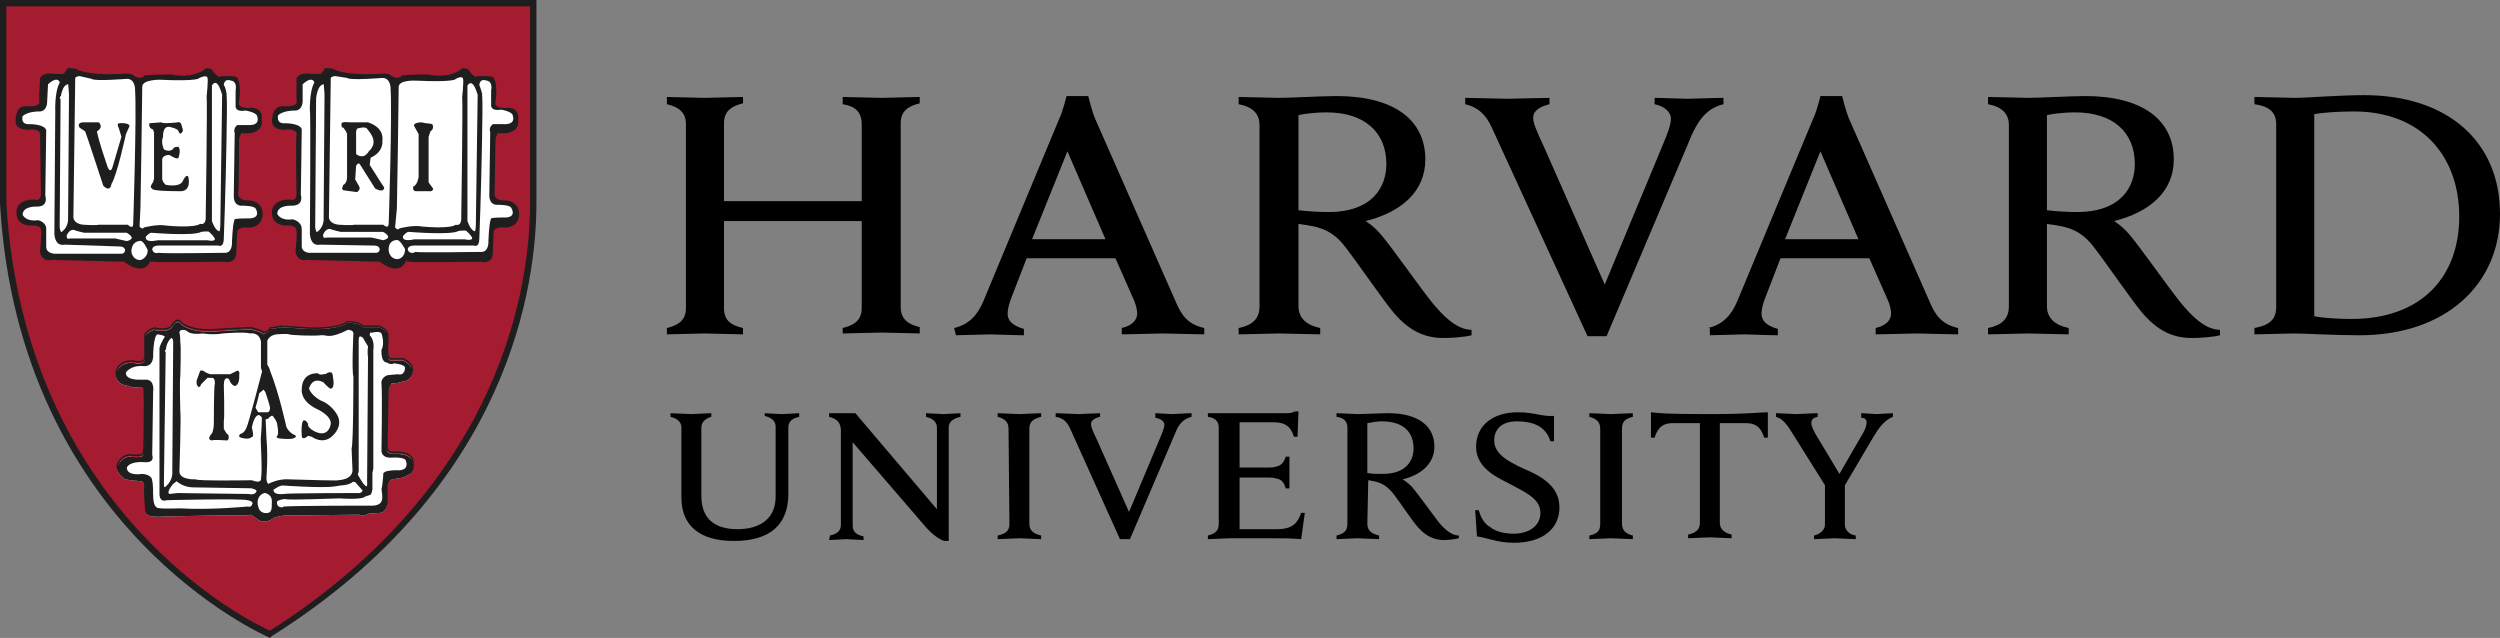 <?xml version="1.0" encoding="utf-8"?>
<!-- Generator: Adobe Illustrator 25.4.1, SVG Export Plug-In . SVG Version: 6.00 Build 0)  -->
<svg version="1.0" id="Layer_1" xmlns="http://www.w3.org/2000/svg" xmlns:xlink="http://www.w3.org/1999/xlink" x="0px" y="0px"
	 viewBox="0 0 275.9 70.4" enable-background="new 0 0 275.9 70.4" xml:space="preserve">
<rect x="0" y="0" width="275.9" height="70.4" fill="#808080" stroke="none"/>
<path d="M75.2,47.2c0-0.6-0.4-1-1.2-1.2v-0.4c0.4,0,1.9,0.1,2.3,0.1c0.3,0,1.8-0.1,2.2-0.1V46c-0.7,0.2-1.1,0.6-1.1,1.2v7.5
	c0,2.4,1.3,3.7,4,3.7c2.4,0,4.2-1.1,4.2-3.6v-7.7c0-0.6-0.4-1-1.2-1.2v-0.3c0.3,0,1.5,0.1,1.9,0.1s1.6-0.1,1.9-0.1V46
	c-0.9,0.2-1.2,0.6-1.2,1.2v7.3c0,3.3-1.9,5.2-6,5.2c-3.8,0-5.8-1.7-5.8-4.8C75.2,54.9,75.2,47.2,75.2,47.2z M91.6,59.1
	c0.9-0.2,1.2-0.6,1.2-1.2V47.5c0-0.9-0.5-1.3-1.3-1.5v-0.4h2.9l9,10.6v-9c0-0.6-0.4-1-1.2-1.2v-0.4c0.3,0,1.5,0.1,1.9,0.1
	s1.6-0.1,1.9-0.1V46c-0.9,0.2-1.3,0.6-1.3,1.2v12.5h-0.5c-0.3-0.1-1-0.4-2-1.5l-8.1-9.4V58c0,0.6,0.3,1,1.2,1.2v0.4
	c-0.3,0-1.5-0.1-1.9-0.1s-1.6,0.1-1.9,0.1L91.6,59.1L91.6,59.1z M162.8,56.3h0.4c0.2,0.8,0.6,1.5,1.3,1.9c0.6,0.5,1.7,0.7,2.5,0.7
	c1.8,0,3-0.9,3-2.3c0-1.5-1.5-2.2-3.2-3.1c-1.3-0.7-3.9-1.7-3.9-4.2c0-2.3,1.8-3.8,4.6-3.8c1.9,0,2.7,0.5,4,0.4v2.8h-0.4
	c-0.5-1.7-2-2.2-3.7-2.2c-1.9,0-2.5,1.1-2.5,2.1c0,1.5,1.5,2.3,3.2,3.1c1.9,0.8,4,1.9,4,4.3c0,2.3-1.8,3.9-5,3.9
	c-1.9,0-3.1-0.6-4.1-0.7L162.8,56.3L162.8,56.3z M201.5,53.7l-3.7-5.9c-0.6-1-1.1-1.6-1.8-1.8v-0.4c0.5,0,1.9,0.1,2.2,0.1
	c0.4,0,1.8-0.1,2.4-0.1V46c-0.5,0.1-0.7,0.3-0.7,0.7c0,0.3,0.2,0.7,0.4,1.1c0.2,0.3,2.7,4.5,2.7,4.5l2.6-4.5
	c0.3-0.5,0.4-0.9,0.4-1.2s-0.2-0.5-0.6-0.5v-0.5c0.4,0,1.4,0.1,1.7,0.1s1.4-0.1,1.8-0.1V46c-1,0.4-1.6,1.3-2.2,2.3l-3.3,5.6
	 M203.6,53.2v4.7c0,0.5,0.4,1.1,1.2,1.2v0.4c-0.4,0-1.9-0.1-2.3-0.1c-0.4,0-1.8,0.1-2.3,0.1v-0.4c0.8-0.2,1.2-0.7,1.2-1.2v-4.5
	 M133.3,45.6h8.6c0.3,0,0.7,0,1-0.2h0.4l-0.1,2.8h-0.4c-0.3-0.9-0.7-1.6-2.3-1.6h-3.7v5h2.9c0.4,0,0.9,0,1.1-0.1
	c0.6-0.1,0.9-0.5,1.1-1.1h0.4v3.5h-0.4c-0.2-0.6-0.4-1-1.1-1.1c-0.2-0.1-0.7-0.1-1.1-0.1h-2.9v5.7h4.1c1.8,0,2.3-0.7,2.7-1.8h0.4
	l-0.4,2.9c-1.3-0.1-2.1-0.1-3.6-0.1h-4.3c-0.4,0-1.9,0.1-2.4,0.1v-0.4c0.8-0.2,1.2-0.5,1.2-1.3V47.2c0-0.7-0.4-1.1-1.2-1.2V45.6z
	 M111.3,47.3c0-0.7-0.4-1.1-1.2-1.3v-0.4c0.5,0,1.9,0.1,2.4,0.1c0.4,0,1.9-0.1,2.4-0.1V46c-0.8,0.2-1.3,0.5-1.3,1.3v10.5
	c0,0.7,0.4,1.1,1.3,1.3v0.4c-0.5,0-1.9-0.1-2.4-0.1c-0.4,0-1.9,0.1-2.4,0.1v-0.4c0.9-0.2,1.3-0.5,1.3-1.3L111.3,47.3z M176.6,47.3
	c0-0.7-0.4-1.1-1.2-1.3v-0.4c0.5,0,2,0.1,2.4,0.1s1.9-0.1,2.4-0.1V46c-0.8,0.2-1.2,0.5-1.2,1.3v10.5c0,0.7,0.4,1.1,1.2,1.3v0.4
	c-0.5,0-1.9-0.1-2.4-0.1c-0.4,0-1.9,0.1-2.4,0.1v-0.4c0.9-0.2,1.2-0.5,1.2-1.3V47.3z M188.6,45.7c-4.7,0-5.5-0.1-6.4-0.2v2.8h0.4
	c0.4-1.3,1.1-1.6,2-1.6h3v11c0,0.7-0.4,1.1-1.3,1.3v0.4c0.5,0,2-0.1,2.4-0.1s1.9,0.1,2.4,0.1V59c-0.8-0.2-1.3-0.6-1.3-1.3v-11h2.9
	c0.9,0,1.6,0.3,2,1.6h0.4v-2.8C194,45.5,193.3,45.7,188.6,45.7L188.6,45.7z M150.9,57.8c0,0.7,0.4,1.1,1.3,1.3v0.4
	c-0.5,0-2-0.1-2.4-0.1s-1.8,0.1-2.3,0.1v-0.4c0.8-0.2,1.2-0.5,1.2-1.3V47.2c0-0.7-0.4-1.1-1.2-1.2v-0.4c0.5,0,1.9,0.1,2.3,0.1
	c0.7,0,2.6-0.1,3.4-0.1c3.3,0,5.1,1.4,5.1,3.7c0,1.8-1.4,3.1-3.5,3.6c0,0,0.5,0.3,1,0.8c0.6,0.7,2.2,2.9,2.8,3.7s1.5,1.7,2.4,1.7
	v0.3c-0.4,0.1-1.1,0.2-1.6,0.2c-1.1,0-2-0.4-2.9-1.4c-0.8-0.9-2-2.8-2.8-3.8c-0.5-0.6-1.1-1.1-2.1-1.3c-0.2,0-0.4-0.1-0.6-0.1
	L150.9,57.8L150.9,57.8z M150.9,52.2c0.4,0.1,1.1,0.1,1.7,0.1c2.6,0,3.4-1.5,3.4-2.8c0-1.9-1.2-3-3.5-3c-0.5,0-1.1,0.1-1.6,0.2
	L150.9,52.2L150.9,52.2z M118.1,47.3c-0.3-0.7-0.8-1.2-1.6-1.3v-0.4c0.5,0,2.2,0.1,2.6,0.1c0.3,0,1.8-0.1,2.3-0.1V46
	c-0.4,0.1-1,0.3-1,0.8c0,0.3,0.2,0.8,0.6,1.6l3.6,8.1l3.4-8.1c0.3-0.7,0.5-1.2,0.5-1.5c0-0.4-0.4-0.7-1-0.8v-0.5
	c0.4,0,1.5,0.1,1.9,0.1c0.3,0,1.6-0.1,2.1-0.1V46c-0.8,0.2-1.4,0.7-1.8,1.8l-5,11.7h-1.1L118.1,47.3z M164.6,14
	c-0.6-1.3-1.5-2.2-2.9-2.5v-0.7c0.9,0,4,0.1,4.7,0.1c0.6,0,3.6-0.1,4.6-0.1v0.7c-0.8,0.2-1.8,0.6-1.8,1.5c0,0.6,0.4,1.5,1.1,3
	l6.8,15.4l6.4-15.4c0.5-1.2,0.9-2.2,0.9-2.9c0-0.8-0.8-1.4-1.8-1.6v-0.7c0.9,0,2.9,0.1,3.6,0.1c0.6,0,3-0.1,4-0.1v0.7
	c-1.6,0.4-2.6,1.4-3.5,3.4l-9.4,22.2h-2.1C175.2,37.1,164.6,14,164.6,14z M73.6,36.2c1.2-0.3,2.1-0.8,2.1-2.2V13.7
	c0-1.3-0.8-1.9-2.1-2.2v-0.8c0.6,0,3.4,0.1,4.1,0.1c0.8,0,3.7-0.1,4.3-0.1v0.7c-1.2,0.3-2.1,0.8-2.1,2.2v8.6h15.2v-8.5
	c0-1.4-0.8-2-2.1-2.2v-0.8c0.6,0,3.5,0.1,4.3,0.1c0.7,0,3.5-0.1,4.2-0.1v0.7c-1.2,0.3-2.1,0.8-2.1,2.2v20.3c0,1.3,0.8,1.9,2.1,2.2
	v0.7c-0.6,0-3.5-0.1-4.2-0.1c-0.8,0-3.6,0.1-4.3,0.1v-0.6c1.2-0.3,2.1-0.8,2.1-2.2v-9.6H79.9V34c0,1.4,0.8,1.9,2.1,2.2v0.7
	c-0.6,0-3.6-0.1-4.3-0.1c-0.7,0-3.4,0.1-4.1,0.1C73.6,36.9,73.6,36.2,73.6,36.2z M248.8,36.2c1.6-0.3,2.4-0.9,2.4-2.3V13.7
	c0-1.4-0.9-2-2.4-2.2v-0.8c0.9,0,3.7,0.1,4.5,0.1c1.3,0,4.8-0.3,7.6-0.3c9.3,0,15,5.2,15,13.1c0,7.7-5.9,13.4-15.5,13.4
	c-2.8,0-6-0.2-7.3-0.2c-0.8,0-3.4,0.1-4.3,0.1L248.8,36.2L248.8,36.2z M255.4,34.9c1,0.2,2.7,0.3,4.1,0.3c7.8,0,11.9-4.7,11.9-11.3
	c0-6.8-4.3-11.6-11.6-11.6c-1.5,0-3.4,0.1-4.4,0.3V34.9z M143.3,33.8c0,1.3,0.9,2.1,2.4,2.4v0.7c-0.9,0-3.7-0.1-4.6-0.1
	c-0.7,0-3.5,0.1-4.4,0.1v-0.7c1.5-0.3,2.3-1,2.3-2.4v-20c0-1.2-0.7-2-2.3-2.3v-0.8c0.9,0,3.6,0.1,4.4,0.1c1.3,0,4.9-0.2,6.4-0.2
	c6.3,0,9.8,2.6,9.8,7c0,3.5-2.6,5.8-6.6,6.8c0,0,0.9,0.5,1.8,1.6c1.1,1.3,4.2,5.7,5.4,7.2s2.8,3.2,4.5,3.2V37
	c-0.8,0.2-2.1,0.3-3.1,0.3c-2.1,0-3.8-0.8-5.5-2.8c-1.4-1.7-3.9-5.4-5.3-7.2c-0.9-1.2-2-2.1-4-2.4c-0.4-0.1-0.8-0.1-1.2-0.2
	L143.3,33.8L143.3,33.8z M143.3,23.2c0.8,0.1,2.1,0.2,3.3,0.2c4.9,0,6.4-2.8,6.4-5.3c0-3.5-2.4-5.7-6.6-5.7c-0.9,0-2.2,0.1-3.1,0.3
	L143.3,23.2L143.3,23.2z M225.9,33.8c0,1.3,0.9,2.1,2.4,2.4v0.7c-0.9,0-3.7-0.1-4.5-0.1c-0.7,0-3.5,0.1-4.4,0.1v-0.7
	c1.5-0.3,2.3-1,2.3-2.4v-20c0-1.2-0.7-2-2.3-2.3v-0.8c0.9,0,3.6,0.1,4.4,0.1c1.3,0,4.9-0.2,6.3-0.2c6.3,0,9.8,2.6,9.8,7
	c0,3.5-2.6,5.8-6.6,6.8c0,0,0.9,0.5,1.8,1.6c1.1,1.3,4.2,5.7,5.4,7.2s2.8,3.2,4.5,3.2V37c-0.8,0.2-2.1,0.3-3.1,0.3
	c-2.1,0-3.8-0.8-5.5-2.8c-1.4-1.7-3.9-5.4-5.3-7.2c-0.9-1.2-2-2.1-4-2.4c-0.4-0.1-0.8-0.1-1.2-0.2L225.9,33.8L225.9,33.8z
	 M225.9,23.2c0.8,0.1,2.1,0.2,3.3,0.2c4.9,0,6.4-2.8,6.4-5.3c0-3.5-2.4-5.7-6.6-5.7c-0.9,0-2.2,0.1-3.1,0.3L225.9,23.2L225.9,23.2z
	 M105.3,36.2c1.7-0.4,2.6-1.5,3.2-2.9l8.4-20.2c0.4-0.8,0.8-2.5,0.8-2.5h2.4c0,0,0.4,1.7,0.8,2.6l8.9,20.2c0.6,1.4,1.3,2.4,3.1,2.8
	v0.7c-1,0-3.9-0.1-4.6-0.1s-3.5,0.1-4.5,0.1v-0.7c1.3-0.3,1.7-1,1.7-1.6c0-0.5-0.2-1.2-0.5-1.8l-1.9-4.3h-9.8l-1.7,4.4
	c-0.2,0.5-0.4,1.2-0.4,1.7c0,0.7,0.4,1.3,1.8,1.7V37c-0.9,0-3.2-0.1-3.7-0.1l-3.8,0.1C105.5,37,105.3,36.2,105.3,36.2z M122,26.4
	l-4.2-9.7l-3.9,9.7H122z M188.5,36.2c1.7-0.4,2.6-1.5,3.2-2.9l8.4-20.2c0.4-0.8,0.8-2.5,0.8-2.5h2.4c0,0,0.4,1.7,0.8,2.6l8.9,20.2
	c0.6,1.4,1.3,2.4,3.1,2.8v0.7c-1,0-3.9-0.1-4.6-0.1c-0.7,0-3.5,0.1-4.5,0.1v-0.7c1.3-0.3,1.7-1,1.7-1.6c0-0.5-0.2-1.2-0.5-1.8
	l-1.9-4.3h-9.8l-1.7,4.4c-0.2,0.5-0.4,1.2-0.4,1.7c0,0.7,0.4,1.3,1.8,1.7V37c-0.9,0-3.2-0.1-3.7-0.1l-3.8,0.1v-0.8H188.5z
	 M205.1,26.4l-4.2-9.7l-3.9,9.7H205.1L205.1,26.4z"/>
<g>
	<path fill="#A51C30" d="M0.4,0.4h58.5v22.1c0,10.1-3.8,31.6-29,47.6c0,0-27.4-11.4-29.5-47.6C0.4,22.5,0.4,0.4,0.4,0.4z"/>
	<path fill="#1E1E1E" d="M29.8,70.4l-0.2-0.1C29.4,70.2,2.1,58.4,0,22.5V0h59.2v22.4c0,8.8-2.8,31.2-29.2,47.8
		C30,70.2,29.8,70.4,29.8,70.4z M0.7,0.7v21.7c2,34,26.8,46.2,29.1,47.2c25.9-16.5,28.7-38.5,28.7-47.2V0.7H0.7z"/>
	<path fill="#FFFFFF" d="M44.7,28.8c0,0-0.5,1.7-2.8,0l-8-0.2c0,0-1,0.3-1.2-0.8c0,0,0.2-2.2,0.1-2.4c0,0,0-0.6-1-0.6
		c0,0-1.6,0.2-1.7-1.2c0,0-0.3-1.5,1.9-1.5c0,0,0.7,0.3,0.8-0.6c0,0-0.1-6.2,0-6.6c0,0,0.2-0.6-0.9-0.7c0,0-1.6,0.3-1.8-0.7
		c0,0-0.1-1.6,1-1.7c0,0,1.3,0.1,1.5-0.2c0,0,0.3,0.2,0.2-0.9v-2c0,0,0.1-0.5,1-0.5c0,0,1.5,0.1,1.7,0c0,0,0.3-0.4,0.4-0.6
		c0,0,0.8,0,0.9,0.1c0,0,1.1,0.8,5.5,0.5c0,0,0.7,0,0.8,0.2c0,0,0.8,0.6,1.3,0c0,0,0.7-0.1,2.8-0.1c0,0,2.3,0.6,3.9-0.7l0.5,0.1
		c0,0,0.7,1.1,1.1,0.8c0,0,1.4-0.1,1.7,0.1c0,0,0.5,0.7,0.2,2.6c0,0-0.3,0.8,1.1,0.8c0,0,1.6-0.3,1.4,1.2c0,0,0.4,1.7-2.2,1.4
		c0,0-0.3,0.5-0.3,0.8c0,0-0.1,5.4-0.1,6c0,0-0.1,0.8,1.1,0.8c0,0,1.5-0.1,1.6,1.3c0,0,0.2,1.8-2,1.5c0,0-0.7,0.1-0.8,0.5l-0.1,2.4
		c0,0,0.1,1.2-1.3,0.9c-0.2,0-7.4,0.1-8,0C45.1,28.6,44.8,28.6,44.7,28.8 M29.4,36.7c0,0,0.3-0.1,0.4-0.4c0,0,1-0.1,1.1-0.2l3.1,0.2
		c0,0,3.1,0.2,4.4-0.7c0,0,0.5,0,0.8,0.1c0,0,0.7,0.1,0.8,0.4h1.8c0,0,1,0.3,1,1V38c0,0-0.2,1.7,0.3,1.8h1.4c0,0,1.1,0.5,1,1.2
		c0,0,0,1-1,1.1c0,0-1,0.3-1.3,0.2c0,0-0.3,0.4-0.4,1l-0.1,6.2c0,0-0.1,0.7,0.9,0.6c0,0,1.5-0.1,1.9,0.7c0,0,0.4,1.4-0.4,1.6
		l-0.6,0.3l-1.2,0.2c0,0-0.5,0.1-0.6,0.9v1.7c0,0,0,1.1-0.8,1.1l-1.3,0.1c0,0-0.3,0.3-1,0.1c0,0-8.1,0.1-8.3,0.1l-1,0.2
		c0,0-1,0.9-1.9,0.2l-0.7-0.5c0,0-0.5,0.1-0.7,0.1c-0.2-0.1-8.9,0.1-8.9,0.1s-1.9,0.2-2-0.4c0,0-0.2-2.4-0.1-2.7c0,0,0-0.7-0.4-0.8
		c0,0-1.9-0.1-1.9-0.3c0,0-1-0.7-0.7-1.4c0,0,0.3-0.9,1.3-1c0,0,1.5,0.2,1.5-0.2c0,0,0.1-0.3,0.1-0.8c0,0,0.1-5.6,0-6
		c0,0,0.1-0.7-0.5-0.7c0,0-0.7,0.2-1.1-0.1c0,0-1.1,0-1.4-0.8c0,0-0.2-0.6,0.1-1c0,0,0.5-1,2-0.7c0,0,0.8,0.2,1-0.4v-2.3
		c0,0-0.2-0.6,1-1c0,0,1.5,0.4,2-0.3c0,0,0.5-1,1-0.3c0,0,0.9,0.9,3.4,0.8c0,0,4.3-0.3,4.4-0.2c0,0,1,0.2,1.3,0.5L29.4,36.7
		L29.4,36.7z M16.5,28.8c0,0-0.5,1.7-2.8,0l-8-0.2c0,0-1,0.3-1.2-0.8c0,0,0.2-2.2,0.1-2.4c0,0,0.1-0.6-1-0.6c0,0-1.6,0.2-1.7-1.2
		c0,0-0.3-1.5,1.9-1.5c0,0,0.7,0.3,0.8-0.6c0,0-0.1-6.2-0.1-6.6c0,0,0.2-0.6-0.9-0.7c0,0-1.6,0.3-1.8-0.7c0,0-0.1-1.6,0.9-1.7
		c0,0,1.3,0.1,1.5-0.2c0,0,0.3,0.2,0.2-1l0.1-1.9c0,0,0.1-0.5,0.9-0.5c0,0,1.5,0.1,1.7,0c0,0,0.3-0.4,0.4-0.6c0,0,0.8,0,0.9,0.1
		c0,0,1.1,0.8,5.5,0.5c0,0,0.7,0,0.8,0.2c0,0,0.8,0.6,1.3,0c0,0,0.7-0.1,2.9-0.1c0,0,2.3,0.6,3.9-0.7l0.5,0.1c0,0,0.7,1.1,1.1,0.8
		c0,0,1.4-0.1,1.7,0.1c0,0,0.5,0.7,0.2,2.6c0,0-0.3,0.8,1.1,0.8c0,0,1.6-0.3,1.4,1.2c0,0,0.4,1.7-2.2,1.4c0,0-0.3,0.5-0.3,0.8
		c0,0,0,5.4-0.1,6c0,0,0,0.8,1.1,0.8c0,0,1.5-0.1,1.6,1.3c0,0,0.2,1.8-2,1.5c0,0-0.7,0.1-0.8,0.5L26,27.9c0,0,0,1.2-1.3,0.9
		c-0.2,0-7.4,0.1-8,0C16.9,28.6,16.6,28.6,16.5,28.8"/>
	<path fill="#1E1E1E" d="M44.7,28.8c0,0-0.5,1.7-2.8,0l-8-0.2c0,0-1,0.3-1.2-0.8c0,0,0.2-2.2,0.1-2.4c0,0,0-0.6-1-0.6
		c0,0-1.6,0.2-1.7-1.2c0,0-0.3-1.5,1.9-1.5c0,0,0.7,0.3,0.8-0.6c0,0-0.1-6.2,0-6.6c0,0,0.2-0.6-0.9-0.7c0,0-1.6,0.3-1.8-0.7
		c0,0-0.1-1.6,1-1.7c0,0,1.3,0.1,1.5-0.2c0,0,0.3,0.2,0.2-0.9v-2c0,0,0.1-0.5,1-0.5c0,0,1.5,0.1,1.7,0c0,0,0.3-0.4,0.4-0.6
		c0,0,0.8,0,0.9,0.1c0,0,1.1,0.8,5.5,0.5c0,0,0.7,0,0.8,0.2c0,0,0.8,0.6,1.3,0c0,0,0.7-0.1,2.8-0.1c0,0,2.3,0.6,3.9-0.7l0.5,0.1
		c0,0,0.7,1.1,1.1,0.8c0,0,1.4-0.1,1.7,0.1c0,0,0.5,0.7,0.2,2.6c0,0-0.3,0.8,1.1,0.8c0,0,1.6-0.3,1.4,1.2c0,0,0.4,1.7-2.2,1.4
		c0,0-0.3,0.5-0.3,0.8c0,0-0.1,5.4-0.1,6c0,0-0.1,0.8,1.1,0.8c0,0,1.5-0.1,1.6,1.3c0,0,0.2,1.8-2,1.5c0,0-0.7,0.1-0.8,0.5l-0.1,2.4
		c0,0,0.1,1.2-1.3,0.9c-0.2,0-7.4,0.1-8,0C45.1,28.6,44.8,28.6,44.7,28.8"/>
	<path fill="none" stroke="#1E1E1E" stroke-width="0.164" d="M44.7,28.8c0,0-0.5,1.7-2.8,0l-8-0.2c0,0-1,0.3-1.2-0.8
		c0,0,0.2-2.2,0.1-2.4c0,0,0-0.6-1-0.6c0,0-1.6,0.2-1.7-1.2c0,0-0.3-1.5,1.9-1.5c0,0,0.7,0.3,0.8-0.6c0,0-0.1-6.2,0-6.6
		c0,0,0.2-0.6-0.9-0.7c0,0-1.6,0.3-1.8-0.7c0,0-0.1-1.6,1-1.7c0,0,1.3,0.1,1.5-0.2c0,0,0.3,0.2,0.2-0.9v-2c0,0,0.1-0.5,1-0.5
		c0,0,1.5,0.1,1.7,0c0,0,0.3-0.4,0.4-0.6c0,0,0.8,0,0.9,0.1c0,0,1.1,0.8,5.5,0.5c0,0,0.7,0,0.8,0.2c0,0,0.8,0.6,1.3,0
		c0,0,0.7-0.1,2.8-0.1c0,0,2.3,0.6,3.9-0.7l0.5,0.1c0,0,0.7,1.1,1.1,0.8c0,0,1.4-0.1,1.7,0.1c0,0,0.5,0.7,0.2,2.6
		c0,0-0.3,0.8,1.1,0.8c0,0,1.6-0.3,1.4,1.2c0,0,0.4,1.7-2.2,1.4c0,0-0.3,0.5-0.3,0.8c0,0-0.1,5.4-0.1,6c0,0-0.1,0.8,1.1,0.8
		c0,0,1.5-0.1,1.6,1.3c0,0,0.2,1.8-2,1.5c0,0-0.7,0.1-0.8,0.5l-0.1,2.4c0,0,0.1,1.2-1.3,0.9c-0.2,0-7.4,0.1-8,0
		C45.1,28.6,44.8,28.6,44.7,28.8z"/>
	<path fill="#FFFFFF" d="M35.8,9.2c0,0,0.1,1,0.1,1.2s-0.1,13.7-0.1,13.7s0.1,1-0.8,1.6c0,0-0.2,0.1-0.3-0.6l0.1-14.2
		C34.8,10.9,34.9,9.2,35.8,9.2"/>
	<path fill="none" stroke="#1E1E1E" stroke-width="0.172" d="M35.8,9.2c0,0,0.1,1,0.1,1.2s-0.1,13.7-0.1,13.7s0.1,1-0.8,1.6
		c0,0-0.2,0.1-0.3-0.6l0.1-14.2C34.8,10.9,34.9,9.2,35.8,9.2z"/>
	<path fill="#FFFFFF" d="M34.2,25.8c0,0,0.1-13.4,0-13.6v0.2c0,0-0.1-2.3,0.5-3.3c0,0-0.2-0.8-1.3,0.2v1.9c0,0,0,1.1-1,1
		c0,0-1.1,0-1.7,0.5c0,0-0.3,1,0.8,0.9c0,0,1.7,0,1.8,0.7l-0.1,7.2c0,0,0.4,1.2-1,1.2c0,0-1.6-0.1-1.6,0.9c0,0,0.3,0.8,1.7,0.6
		c0,0,1,0.2,1,1.1v1.8c0,0-0.1,0.7,0.8,0.8h7.4c0,0,0.4,0,0.4-0.4c0,0,0-0.4-0.6-0.4l-6-0.1C35.3,27,34.3,27.3,34.2,25.8"/>
	<path fill="#FFFFFF" d="M35.6,25.8c0,0-0.2,0.7,0.5,0.5H41l1.3,0.3c0,0,1.4-0.3,0-1.1h-4.7c0,0-0.9-0.2-1.1-0.3
		C36.5,25.2,36,25,35.6,25.8"/>
	<path fill="none" stroke="#1E1E1E" stroke-width="0.172" d="M35.6,25.8c0,0-0.2,0.7,0.5,0.5H41l1.3,0.3c0,0,1.4-0.3,0-1.1h-4.7
		c0,0-0.9-0.2-1.1-0.3C36.5,25.2,36,25,35.6,25.8z"/>
	<path fill="#FFFFFF" d="M43.7,26.5c0,0-0.9,0-0.8,1.2c0,0,0.1,0.9,1,0.9c0,0,0.8-0.1,0.8-1.1C44.7,27.5,44.1,26.3,43.7,26.5
		 M44.4,26c0,0,0.4-0.5,0.7-0.5c0,0,4.7,0.4,5.5-0.1c0,0,0.7-0.1,0.9,0c0,0,0.7,0.6,0.7,0.9c0,0,0,0.4-0.9,0.2h-5.6
		C45.7,26.5,44.2,26.9,44.4,26"/>
	<path fill="none" stroke="#1E1E1E" stroke-width="0.172" d="M44.4,26c0,0,0.4-0.5,0.7-0.5c0,0,4.7,0.4,5.5-0.1c0,0,0.7-0.1,0.9,0
		c0,0,0.7,0.6,0.7,0.9c0,0,0,0.4-0.9,0.2h-5.6C45.7,26.5,44.2,26.9,44.4,26z"/>
	<path fill="#FFFFFF" d="M45,27.5c0,0,0-0.4,0.7-0.4h6.6c0,0,0.6,0.3,0.6-0.8c0,0,0.2-5.2,0.3-10.9c0-1.7,0.1-3.5,0-5.1
		c0,0-0.2-0.7-0.3-0.9c0,0,0-0.8,0.8-0.5c0,0,0.7,0,0.5,1.1v1.6c0,0-0.1,0.7,1.1,0.5c0,0,1.3,0.2,1.3,0.7c0,0,0.4,1-1.1,0.9h-1.1
		c0,0-0.5,0.3-0.3,0.9L54,21.5c0,0-0.1,1.2,1,1.1c0,0,1.2,0,1.4,0.3c0,0,0.8,1.2-0.9,1.1c0,0-1.1,0-1.3,0.1c0,0-0.2,0.2-0.3,2.5
		c0,0,0.1,1.3-0.9,1.2c0,0-6.6,0.1-7.2,0C45.8,27.9,45.1,28.1,45,27.5 M36.5,8.8L36.3,24c0,0,0,0.7,1.1,0.8c0,0,1.4,0.1,1.7,0h3.2
		c0,0,0.6,0.6,0.6-0.2c0,0,0.4-12.3,0.2-14.9c0,0,0-1.1-0.9-1.1c0,0-3.6,0.3-3.9,0L37,8.4C37,8.4,36.4,8.4,36.5,8.8"/>
	<path fill="#FFFFFF" d="M44,9.6c0,0-0.1,7.2-0.1,7.4l-0.1,6l-0.2,2.1c0,0,0.3,0.4,0.5,0.1c0,0,1.5-0.4,2.5-0.2c0,0,3,0.3,3.7-0.2
		c0,0,0.5,0.2,0.6-0.5c0,0,0.2-13.3,0.1-13.5c0,0,0.2-1.9,0.1-2.1c0,0,0-0.4-0.8,0c0,0,0.1,0.4-4.4,0.2C45.8,8.9,44,8.8,44,9.6
		 M51.5,9.4v15c0,0,0.4,1.3,1,1.2c0,0,0.1-0.3,0.1-0.8l0.2-14.3C52.8,10.5,52.3,8.3,51.5,9.4"/>
	<path fill="none" stroke="#1E1E1E" stroke-width="0.172" d="M51.5,9.4v15c0,0,0.4,1.3,1,1.2c0,0,0.1-0.3,0.1-0.8l0.2-14.3
		C52.8,10.5,52.3,8.3,51.5,9.4z"/>
	<path fill="#1E1E1E" d="M45.7,13.9c-0.1-0.4,0.8-0.4,0.8-0.4l0.5,0.1c0.3,0,0.7,0.1,0.7,0.1c0.3,0.5-0.2,0.8-0.2,0.8l-0.2,0.6v5
		c0.1,0.2,0.5,0.7,0.5,0.7c0,0.4-0.5,0.3-0.5,0.3h-1.4c-0.4,0-0.3-0.5-0.3-0.5c0.5-0.2,0.6-1.1,0.6-1.1v-4.7
		C46.2,14.8,45.7,13.9,45.7,13.9z M39.3,18.3l-0.1,1.5l0.4,0.7c0.3,0.4-0.2,0.7-0.2,0.7L37.9,21c-0.3-0.1,0-0.6,0-0.6
		c0.4-0.2,0.4-0.8,0.4-0.8v-4.8c0-0.2-0.4-0.7-0.4-0.7c-0.3,0-0.2-0.5-0.2-0.5c0.1-0.2,0.9-0.1,0.9-0.1h2c1.9,0.6,1.6,2,1.6,2
		c0.1,1.4-1.3,1.9-1.3,1.9l-0.1,0.8l1.4,2.2c0.2,0.2,0.2,0.4,0.2,0.4c-0.2,0.5-1,0-1,0l-1.7-2.7C39.5,17.9,39.3,18.3,39.3,18.3
		 M39.3,14.5V17c0.9,0.7,1.4-0.3,1.4-0.3c1.2-1.1,0-2.2-0.2-2.5s-1.1,0-1.1,0S39.3,14.5,39.3,14.5z M29.4,36.7c0,0,0.3-0.1,0.4-0.4
		c0,0,1-0.1,1.1-0.2l3.1,0.2c0,0,3.1,0.2,4.4-0.7c0,0,0.5,0,0.8,0.1c0,0,0.7,0.1,0.8,0.4h1.8c0,0,1,0.3,1,1V38c0,0-0.2,1.7,0.3,1.8
		h1.4c0,0,1.1,0.5,1,1.2c0,0,0,1-1,1.1c0,0-1,0.3-1.3,0.2c0,0-0.3,0.4-0.4,1l-0.1,6.2c0,0-0.1,0.7,0.9,0.6c0,0,1.5-0.1,1.9,0.7
		c0,0,0.4,1.4-0.4,1.6l-0.6,0.3l-1.2,0.2c0,0-0.5,0.1-0.6,0.9v1.7c0,0,0,1.1-0.8,1.1l-1.3,0.1c0,0-0.3,0.3-1,0.1
		c0,0-8.1,0.1-8.3,0.1l-1,0.2c0,0-1,0.9-1.9,0.2l-0.7-0.5c0,0-0.5,0.1-0.7,0.1c-0.2-0.1-8.9,0.1-8.9,0.1s-1.9,0.2-2-0.4
		c0,0-0.2-2.4-0.1-2.7c0,0,0-0.7-0.4-0.8c0,0-1.9-0.1-1.9-0.3c0,0-1-0.7-0.7-1.4c0,0,0.3-0.9,1.3-1c0,0,1.5,0.2,1.5-0.2
		c0,0,0.1-0.3,0.1-0.8c0,0,0.1-5.6,0-6c0,0,0.1-0.7-0.5-0.7c0,0-0.7,0.2-1.1-0.1c0,0-1.1,0-1.4-0.8c0,0-0.2-0.6,0.1-1
		c0,0,0.5-1,2-0.7c0,0,0.8,0.2,1-0.4v-2.3c0,0-0.2-0.6,1-1c0,0,1.5,0.4,2-0.3c0,0,0.5-1,1-0.3c0,0,0.9,0.9,3.4,0.8
		c0,0,4.3-0.3,4.4-0.2c0,0,1,0.2,1.3,0.5L29.4,36.7L29.4,36.7z"/>
	<path fill="none" stroke="#1E1E1E" stroke-width="0.164" d="M29.4,36.6c0,0,0.3-0.1,0.4-0.4c0,0,1-0.1,1.1-0.2l3.1,0.2
		c0,0,3.1,0.2,4.4-0.7c0,0,0.5,0,0.8,0.1c0,0,0.7,0.1,0.8,0.4h1.8c0,0,1,0.3,1,1v0.8c0,0-0.2,1.7,0.3,1.8h1.4c0,0,1.1,0.5,1,1.2
		c0,0,0,1-1,1.1c0,0-1,0.3-1.3,0.2c0,0-0.3,0.4-0.4,1l-0.1,6.2c0,0-0.1,0.7,0.9,0.6c0,0,1.5-0.1,1.9,0.7c0,0,0.4,1.4-0.4,1.6
		l-0.6,0.3l-1.2,0.2c0,0-0.5,0.1-0.6,0.9v1.7c0,0,0,1.1-0.8,1.1l-1.3,0.1c0,0-0.3,0.3-1,0.1c0,0-8.1,0.1-8.3,0.1l-1,0.2
		c0,0-1,0.9-1.9,0.2l-0.7-0.5c0,0-0.5,0.1-0.7,0.1c-0.2-0.1-8.9,0.1-8.9,0.1s-1.9,0.2-2-0.4c0,0-0.2-2.4-0.1-2.7c0,0,0-0.7-0.4-0.8
		c0,0-1.9-0.1-1.9-0.3c0,0-1-0.7-0.7-1.4c0,0,0.3-0.9,1.3-1c0,0,1.5,0.2,1.5-0.2c0,0,0.1-0.3,0.1-0.8c0,0,0.1-5.6,0-6
		c0,0,0.1-0.7-0.5-0.7c0,0-0.7,0.2-1.1-0.1c0,0-1.1,0-1.4-0.8c0,0-0.2-0.6,0.1-1c0,0,0.5-1,2-0.7c0,0,0.9,0.2,1-0.4v-2.3
		c0,0-0.2-0.6,1-1c0,0,1.5,0.4,2-0.3c0,0,0.5-1,1-0.3c0,0,0.9,0.9,3.4,0.8c0,0,4.3-0.3,4.4-0.2c0,0,1,0.2,1.3,0.5L29.4,36.6
		L29.4,36.6z"/>
	<path fill="#FFFFFF" d="M30.6,55.3c0,0,0.6-0.3,1-0.2s5.9-0.1,5.9-0.1s2.4,0.2,2.8-0.2l0.6-0.2c0,0,0.2-0.3,0.2-0.7v-1.7l0.1-0.5
		V38.6c0,0,0.2-1-0.4-1.6c0,0,0-0.4,0.2-0.3s0.1,0,0.1,0s0.8-0.2,1,0.1c0,0,0.4,1.1,0,1.8c0,0-0.1,1.4,0.6,1.4c0,0,0.3,0.3,0.8,0.1
		c0,0,1.2,0.1,1.2,0.5c0,0,0,0.9-0.8,0.7l-1.1,0.1c0,0-0.8,0.2-0.7,1c0.1,0.9,0,7.4,0,7.4s0,0.8,1.2,0.7c0,0,1.5-0.1,1.5,0.4
		c0,0,0.4,0.9-0.7,1c0,0-2-0.1-1.8,0.5c0,0-0.1,1.3-0.2,1.6c0,0,0.2,1.1,0,1.3c0,0-0.1,0.6-1.4,0.5c0,0-8.1,0-9.4,0.1
		C31.2,56.1,30.4,56,30.6,55.3 M29.2,54.4c0,0,0.8,0.1,0.8,0.9s0,1.2-0.4,1.3c-0.5,0.1-1-0.1-1.1-0.7C28.3,55.3,28.5,54.6,29.2,54.4
		"/>
	<path fill="#FFFFFF" d="M30.1,54c0,0,0.8-0.6,1.2-0.5c0,0,4.3,0.3,5.6,0.1s0.5-0.1,0.5-0.1s1.1,0,1.5-0.4c0,0,0.3-0.1,0.5,0.2
		l0.7,0.8c0,0,0,0.5-0.8,0.4c0,0-7.7,0-8,0.1C31.4,54.6,30,54.8,30.1,54"/>
	<path fill="none" stroke="#1E1E1E" stroke-width="0.172" d="M30.1,54c0,0,0.8-0.6,1.2-0.5c0,0,4.3,0.3,5.6,0.1s0.5-0.1,0.5-0.1
		s1.1,0,1.5-0.4c0,0,0.3-0.1,0.5,0.2l0.7,0.8c0,0,0,0.5-0.8,0.4c0,0-7.7,0-8,0.1C31.4,54.6,30,54.8,30.1,54z"/>
	<path fill="#FFFFFF" d="M18.9,37.2c0,0,0.3,0,0.3,0.6l-0.1,14.3c0,0,0.1,0.9-0.7,1.6c0,0-0.4,0.5-0.4-0.3l0.2-14.6
		C18.2,38.8,18.2,37.7,18.9,37.2"/>
	<path fill="none" stroke="#1E1E1E" stroke-width="0.172" d="M18.9,37.2c0,0,0.3,0,0.3,0.6l-0.1,14.3c0,0,0.1,0.9-0.7,1.6
		c0,0-0.4,0.5-0.4-0.3l0.2-14.6C18.2,38.8,18.2,37.7,18.9,37.2z"/>
	<path fill="#FFFFFF" d="M18.1,37.3c0,0-0.6,1-0.5,1.3v15.8c0,0-0.1,1.1,0.8,0.8c0,0,8.3-0.2,8.9,0c0,0,0.8,0.1,0.5,0.5
		c0,0,0,0.3-0.5,0.2c0,0-3.9,0.4-7.5,0.2c0,0-2.4,0.1-2.5-0.1c0,0-0.4-0.1-0.4-1.4c0,0,0-1.3-0.1-1.5c0,0,0.1-0.7-1.1-0.8
		c0,0-1.7,0.3-1.7-0.7c0,0,0.2-0.7,1.9-0.6c0,0,1.2,0.2,0.9-0.8l0.1-7c0,0,0.2-1.2-0.7-1.3h-1c0,0-1.4,0-1.3-0.8
		c0,0,0.5-0.8,1.9-0.7c0,0,1,0.2,1.1-1c0,0,0-2.4,0.5-2.5C17.3,36.9,18.5,37,18.1,37.3"/>
	<path fill="#FFFFFF" d="M19.5,53c0,0,0.7,0.7,1.8,0.7l6.4,0.1c0,0,0.7,0.1,0.7,0.4c0,0-0.1,0.6-1,0.4l-7.8-0.1l-0.9,0.1
		c0,0-0.6-0.1,0.3-1.2C19,53.4,19.5,53,19.5,53z"/>
	<path fill="none" stroke="#1E1E1E" stroke-width="0.172" d="M19.5,53c0,0,0.7,0.7,1.8,0.7l6.4,0.1c0,0,0.7,0.1,0.7,0.4
		c0,0-0.1,0.6-1,0.4l-7.8-0.1l-0.9,0.1c0,0-0.6-0.1,0.3-1.2C19,53.4,19.5,53,19.5,53z"/>
	<path fill="#FFFFFF" d="M39.4,52.4c0,0,0.6,1.1,0.8,1.2c0,0,0.5,0.6,0.4-0.5l0.1-13.7c0,0-0.1-0.5,0-1.2l-0.6-1
		c0,0-0.6-0.5-0.6,0.3V52C39.5,52,39.4,52.4,39.4,52.4z"/>
	<path fill="none" stroke="#1E1E1E" stroke-width="0.172" d="M39.4,52.4c0,0,0.6,1.1,0.8,1.2c0,0,0.5,0.6,0.4-0.5l0.1-13.7
		c0,0-0.1-0.5,0-1.2l-0.6-1c0,0-0.6-0.5-0.6,0.3V52C39.5,52,39.4,52.4,39.4,52.4z"/>
	<path fill="#FFFFFF" d="M28.9,45.9c0,0,0,1.1-0.1,2.2c-0.1,0.6,0.2,3.4,0,4.8c0,0,0,0.5-1,0.1c0,0-6.1,0.1-6.2-0.1
		c0,0-1.7,0.1-1.8-0.8c0,0,0.2-6.5,0.1-6.7c0,0-0.1-3.5,0-3.9c0,0,0.1-3.3,0-3.7c0,0,0-0.8-0.1-1.1c0,0,0-0.5,0.8-0.2
		c0,0,0.3,0.5,1.8,0.3c0,0,1.1,0.2,2.2,0c0,0,2.4-0.2,3,0c0,0,1-0.2,1.2,0.9v2.9l0.3,1l0.3-0.2l0.1-0.7v-3.1c0,0,0.2-0.6,1-0.7
		c0,0,1.2-0.1,1.4,0c0.2,0.1,2.8,0.2,3.5,0.1s0.8,0.5,3-0.6c0,0,0.6,0,0.6,0.4c0,0-0.2,4,0,4.8c0,0,0,7.4-0.2,7.9l0.1,2.4
		c0,0,0.1,1-1.6,1.1c0,0,1,0.1-5.5-0.1c0,0-1-0.1-2.2,0.5c0,0-0.2-0.1-0.2-0.7c0,0,0.2-2.2,0-4.4l-0.1-2.4
		C29.3,45.9,28.9,45.9,28.9,45.9z"/>
	<path fill="#1E1E1E" d="M24.7,42.5c0,0,0.1,3.5,0,4v0.8c0,0,0.2,0.5,0.5,0.7c0,0,0.2,0.7-0.3,0.6c0,0-1.2-0.1-1.5,0
		c0,0-0.7,0,0-0.8c0,0,0.2-0.3,0.2-1.2c0,0,0-4,0.1-4.2c0,0,0.1-0.5-0.2-0.7h-0.6l-0.7,0.7c0,0-0.2,0.7-0.5,0V42l0.4-1.1h0.3
		c0,0,0.4,0.3,0.8,0.4h2.2l0.8-0.4c0,0,0.3,0,0.2,0.5c0,0,0.1,1.1-0.5,1.2c0,0-0.4-0.1-0.6-0.7C25.3,41.8,24.7,41.4,24.7,42.5
		 M35.1,41.2c0,0-1.8-0.2-1.8,1.8c0,0-0.2,1.3,1.8,2.2c0,0,1.5,0.7,1.4,1.6c0,0-0.2,1.6-1.8,0.8c0,0-0.8-0.4-0.7-0.8
		c0,0-0.2-0.5-0.5-0.4c0,0-0.3,0.1-0.2,1.7c0,0,0,0.6,0.7,0l0.4,0.1c0,0,1.3,1,2.4-0.2c0,0,1.2-1.1,0.3-2.4c0,0-0.6-1-1.7-1.4
		c0,0-1-0.5-1.3-1.3c0,0,0.3-1.4,1.6-0.7c0,0,0.5,0.6,0.8,0.7c0,0,0.4,0,0.3-0.9l-0.1-0.7c0,0-0.1-0.5-0.8,0
		C35.9,41.2,35.3,41.5,35.1,41.2 M29.4,40.2c0.3,0.2,0.4,0.7,0.4,0.7c1,2.5,1.8,6.2,1.8,6.2c0.2,0.5,0.7,0.8,0.7,0.8
		c0.8,0.3,0,0.5,0,0.5c-0.3,0.1-1.4,0-1.4,0c-0.6-0.1-0.3-0.3-0.3-0.3c0.2-0.2,0-1.2,0-1.2c0-0.4-0.5-1-0.5-1
		c-0.2-0.1-0.5,0.3-0.5,0.3s-0.5,0.2-0.6,0s-0.4-0.4-0.4-0.4c-0.6,0-0.8,1.4-0.8,1.4c0.3,1.2,0,1,0,1c-0.3,0.4-1.2,0.1-1.2,0.1
		c-0.4-0.1-0.1-0.4-0.1-0.4c0.5-0.1,0.7-0.7,0.7-0.7c0.2-0.3,1.8-6.5,1.8-6.5C28.9,40.6,29,40,29.4,40.2 M28.6,43.4
		c0,0.2-0.4,1.6-0.4,1.6l0.3,0.5h1c0.2,0,0.3-0.2,0.3-0.5c0-0.2-0.5-1.7-0.5-1.7L29.1,43C29.1,43,28.6,43.4,28.6,43.4z M16.5,28.8
		c0,0-0.5,1.7-2.8,0l-8-0.2c0,0-1,0.3-1.2-0.8c0,0,0.2-2.2,0.1-2.4c0,0,0.1-0.6-1-0.6c0,0-1.6,0.2-1.7-1.2c0,0-0.3-1.5,1.9-1.5
		c0,0,0.7,0.3,0.8-0.6c0,0-0.1-6.2-0.1-6.6c0,0,0.2-0.6-0.9-0.7c0,0-1.6,0.3-1.8-0.7c0,0-0.1-1.6,0.9-1.7c0,0,1.3,0.1,1.5-0.2
		c0,0,0.3,0.2,0.2-1l0.1-1.9c0,0,0.1-0.5,0.9-0.5c0,0,1.5,0.1,1.7,0c0,0,0.3-0.4,0.4-0.6c0,0,0.8,0,0.9,0.1c0,0,1.1,0.8,5.5,0.5
		c0,0,0.7,0,0.8,0.2c0,0,0.8,0.6,1.3,0c0,0,0.7-0.1,2.9-0.1c0,0,2.3,0.6,3.9-0.7l0.5,0.1c0,0,0.7,1.1,1.1,0.8c0,0,1.4-0.1,1.7,0.1
		c0,0,0.5,0.7,0.2,2.6c0,0-0.3,0.8,1.1,0.8c0,0,1.6-0.3,1.4,1.2c0,0,0.4,1.7-2.2,1.4c0,0-0.3,0.5-0.3,0.8c0,0,0,5.4-0.1,6
		c0,0,0,0.8,1.1,0.8c0,0,1.5-0.1,1.6,1.3c0,0,0.2,1.8-2,1.5c0,0-0.7,0.1-0.8,0.5L26,27.9c0,0,0,1.2-1.3,0.9c-0.2,0-7.4,0.1-8,0
		C16.9,28.6,16.6,28.6,16.5,28.8"/>
	<path fill="none" stroke="#1E1E1E" stroke-width="0.164" d="M16.5,28.8c0,0-0.5,1.7-2.8,0l-8-0.2c0,0-1,0.3-1.2-0.8
		c0,0,0.2-2.2,0.1-2.4c0,0,0.1-0.6-1-0.6c0,0-1.6,0.2-1.7-1.2c0,0-0.3-1.5,1.9-1.5c0,0,0.7,0.3,0.8-0.6c0,0-0.1-6.2-0.1-6.6
		c0,0,0.2-0.6-0.9-0.7c0,0-1.6,0.3-1.8-0.7c0,0-0.1-1.6,0.9-1.7c0,0,1.3,0.1,1.5-0.2c0,0,0.3,0.2,0.2-1l0.1-1.9c0,0,0.1-0.5,0.9-0.5
		c0,0,1.5,0.1,1.7,0c0,0,0.3-0.4,0.4-0.6c0,0,0.8,0,0.9,0.1c0,0,1.1,0.8,5.5,0.5c0,0,0.7,0,0.8,0.2c0,0,0.8,0.6,1.3,0
		c0,0,0.7-0.1,2.9-0.1c0,0,2.3,0.6,3.9-0.7l0.5,0.1c0,0,0.7,1.1,1.1,0.8c0,0,1.4-0.1,1.7,0.1c0,0,0.5,0.7,0.2,2.6
		c0,0-0.3,0.8,1.1,0.8c0,0,1.6-0.3,1.4,1.2c0,0,0.4,1.7-2.2,1.4c0,0-0.3,0.5-0.3,0.8c0,0,0,5.4-0.1,6c0,0,0,0.8,1.1,0.8
		c0,0,1.5-0.1,1.6,1.3c0,0,0.2,1.8-2,1.5c0,0-0.7,0.1-0.8,0.5L26,27.9c0,0,0,1.2-1.3,0.9c-0.2,0-7.4,0.1-8,0
		C16.9,28.6,16.6,28.6,16.5,28.8z"/>
	<path fill="#FFFFFF" d="M7.6,9.2c0,0,0.1,1,0.1,1.2S7.6,24.1,7.6,24.1s0.1,1-0.8,1.6c0,0-0.2,0.1-0.3-0.6l0.1-14.2
		C6.6,10.9,6.7,9.2,7.6,9.2"/>
	<path fill="none" stroke="#1E1E1E" stroke-width="0.172" d="M7.6,9.2c0,0,0.1,1,0.1,1.2S7.6,24.1,7.6,24.1s0.1,1-0.8,1.6
		c0,0-0.2,0.1-0.3-0.6l0.1-14.2C6.6,10.9,6.7,9.2,7.6,9.2z"/>
	<path fill="#FFFFFF" d="M6,25.8c0,0,0.1-13.4,0.1-13.6c-0.1-0.2,0,0.2,0,0.2S6,10.1,6.6,9.1c0,0-0.2-0.8-1.3,0.2l-0.1,2
		c0,0,0,1.1-1,1c0,0-1.1,0-1.7,0.5c0,0-0.3,1,0.8,0.9c0,0,1.7,0,1.8,0.7L5,21.6c0,0,0.4,1.2-0.9,1.2c0,0-1.6-0.1-1.6,0.9
		c0,0,0.3,0.8,1.7,0.6c0,0,1,0.2,0.9,1.1v1.8c0,0-0.1,0.7,0.9,0.8h7.4c0,0,0.4,0,0.4-0.4c0,0,0-0.4-0.6-0.4L7.1,27
		C7.1,27,6.1,27.3,6,25.8"/>
	<path fill="#FFFFFF" d="M7.3,25.9c0,0-0.2,0.7,0.5,0.5h4.9l1.3,0.3c0,0,1.4-0.3,0-1.1H9.3c0,0-0.9-0.2-1.1-0.3
		C8.2,25.3,7.7,25.1,7.3,25.9"/>
	<path fill="none" stroke="#1E1E1E" stroke-width="0.172" d="M7.3,25.9c0,0-0.2,0.7,0.5,0.5h4.9l1.3,0.3c0,0,1.4-0.3,0-1.1H9.3
		c0,0-0.9-0.2-1.1-0.3C8.2,25.3,7.7,25.1,7.3,25.9z"/>
	<path fill="#FFFFFF" d="M15.4,26.6c0,0-0.9,0-0.9,1.2c0,0,0.1,0.9,1,0.9c0,0,0.8-0.2,0.8-1.1C16.3,27.6,15.8,26.4,15.4,26.6
		 M16,26.1c0,0,0.4-0.5,0.7-0.5c0,0,4.7,0.4,5.5-0.1c0,0,0.7-0.1,0.9,0c0,0,0.7,0.6,0.7,0.9c0,0,0,0.4-0.9,0.2h-5.6
		C17.4,26.6,15.9,27,16,26.1"/>
	<path fill="none" stroke="#1E1E1E" stroke-width="0.172" d="M16,26.1c0,0,0.4-0.5,0.7-0.5c0,0,4.7,0.4,5.5-0.1c0,0,0.7-0.1,0.9,0
		c0,0,0.7,0.6,0.7,0.9c0,0,0,0.4-0.9,0.2h-5.6C17.4,26.6,15.9,27,16,26.1z"/>
	<path fill="#FFFFFF" d="M16.8,27.5c0,0,0-0.4,0.7-0.4h6.6c0,0,0.6,0.3,0.6-0.8c0,0,0.2-5.2,0.3-10.9c0-1.7,0.1-3.5,0-5.1
		c0,0-0.1-0.7-0.3-0.9c0,0,0-0.8,0.8-0.5c0,0,0.7,0,0.5,1.1v1.7c0,0-0.1,0.7,1.1,0.5c0,0,1.3,0.2,1.3,0.7c0,0,0.4,1-1.1,0.9h-1.1
		c0,0-0.5,0.3-0.3,0.9l-0.1,6.9c0,0-0.1,1.2,1,1.1c0,0,1.2,0,1.4,0.3c0,0,0.8,1.2-1,1.1c0,0-1.1,0-1.3,0.1c0,0-0.2,0.2-0.3,2.5
		c0,0,0.1,1.3-0.9,1.2c0,0-6.6,0.1-7.2,0C17.5,27.9,16.9,28.1,16.8,27.5 M8.3,8.8L8.1,24c0,0,0,0.7,1.1,0.8c0,0,1.4,0.1,1.7,0h3.2
		c0,0,0.6,0.6,0.6-0.1c0,0,0.4-12.3,0.2-14.9c0,0,0-1.1-0.9-1.1c0,0-3.6,0.3-3.9,0L8.8,8.4C8.8,8.4,8.2,8.4,8.3,8.8"/>
	<path fill="#FFFFFF" d="M23.3,9.4v15c0,0,0.4,1.3,1,1.2c0,0,0.1-0.3,0.1-0.8l0.2-14.3C24.6,10.5,24.1,8.2,23.3,9.4"/>
	<path fill="none" stroke="#1E1E1E" stroke-width="0.172" d="M23.3,9.4v15c0,0,0.4,1.3,1,1.2c0,0,0.1-0.3,0.1-0.8l0.2-14.3
		C24.6,10.5,24.1,8.2,23.3,9.4z"/>
	<path fill="#FFFFFF" d="M15.7,9.5c0,0-0.1,7.2-0.1,7.4l-0.1,6L15.4,25c0,0,0.3,0.4,0.5,0.1c0,0,1.5-0.4,2.5-0.2c0,0,3,0.3,3.7-0.2
		c0,0,0.5,0.2,0.6-0.5c0,0,0.2-13.3,0.1-13.5c0,0,0.2-1.9,0.1-2.1c0,0,0-0.4-0.9,0c0,0,0.1,0.4-4.4,0.2C17.5,8.8,15.8,8.8,15.7,9.5"
		/>
	<path fill="#1E1E1E" d="M14.3,13.9l-0.4,0.9c0,0-1,4.6-1.6,5.5c0,0-0.1,1-0.9,0.2c0,0-1.9-5.8-2-6l-0.6-0.4c0,0-0.4-0.5,0.3-0.6
		h1.8c0,0,0.6,0.5-0.2,1c0,0,0.1,0.8,1.1,3.7c0,0,0.3,1.1,0.6,0.3l1-3.4l-0.3-1c0,0-0.3-0.5,0.1-0.5C13.2,13.6,14.2,13.5,14.3,13.9
		 M17,14.7v5l-0.1,0.4c0,0-0.5,0.6-0.1,0.7c0,0-0.4,0.3,3,0.3c0,0,1.3,0.2,1-1.5c0,0-0.1-0.6-0.6,0.3c0,0-0.1,0.8-1.9,0.5
		c0,0-0.4-0.3-0.4-0.7v-2.1c0,0,0-0.5,0.8-0.5c0,0,0.9,0.6,1,0.3c0,0,0.3-0.8,0-1.2c0,0-0.4,0-0.5,0.1c0,0-0.3,0.6-1.1,0.2
		c0,0-0.4-0.8-0.1-1.4c0,0-0.1-1.2,0.7-1.1c0,0,1,0.2,1,0.5c0,0,0.2,0.6,0.5-0.1L20,13.7c0,0-0.1-0.3-0.4-0.2c0,0-1.6,0.2-1.8,0
		l-1.3,0.1c0,0-0.2,0.5,0.4,0.7C16.9,14.4,17,14.5,17,14.7"/>
</g>
</svg>

